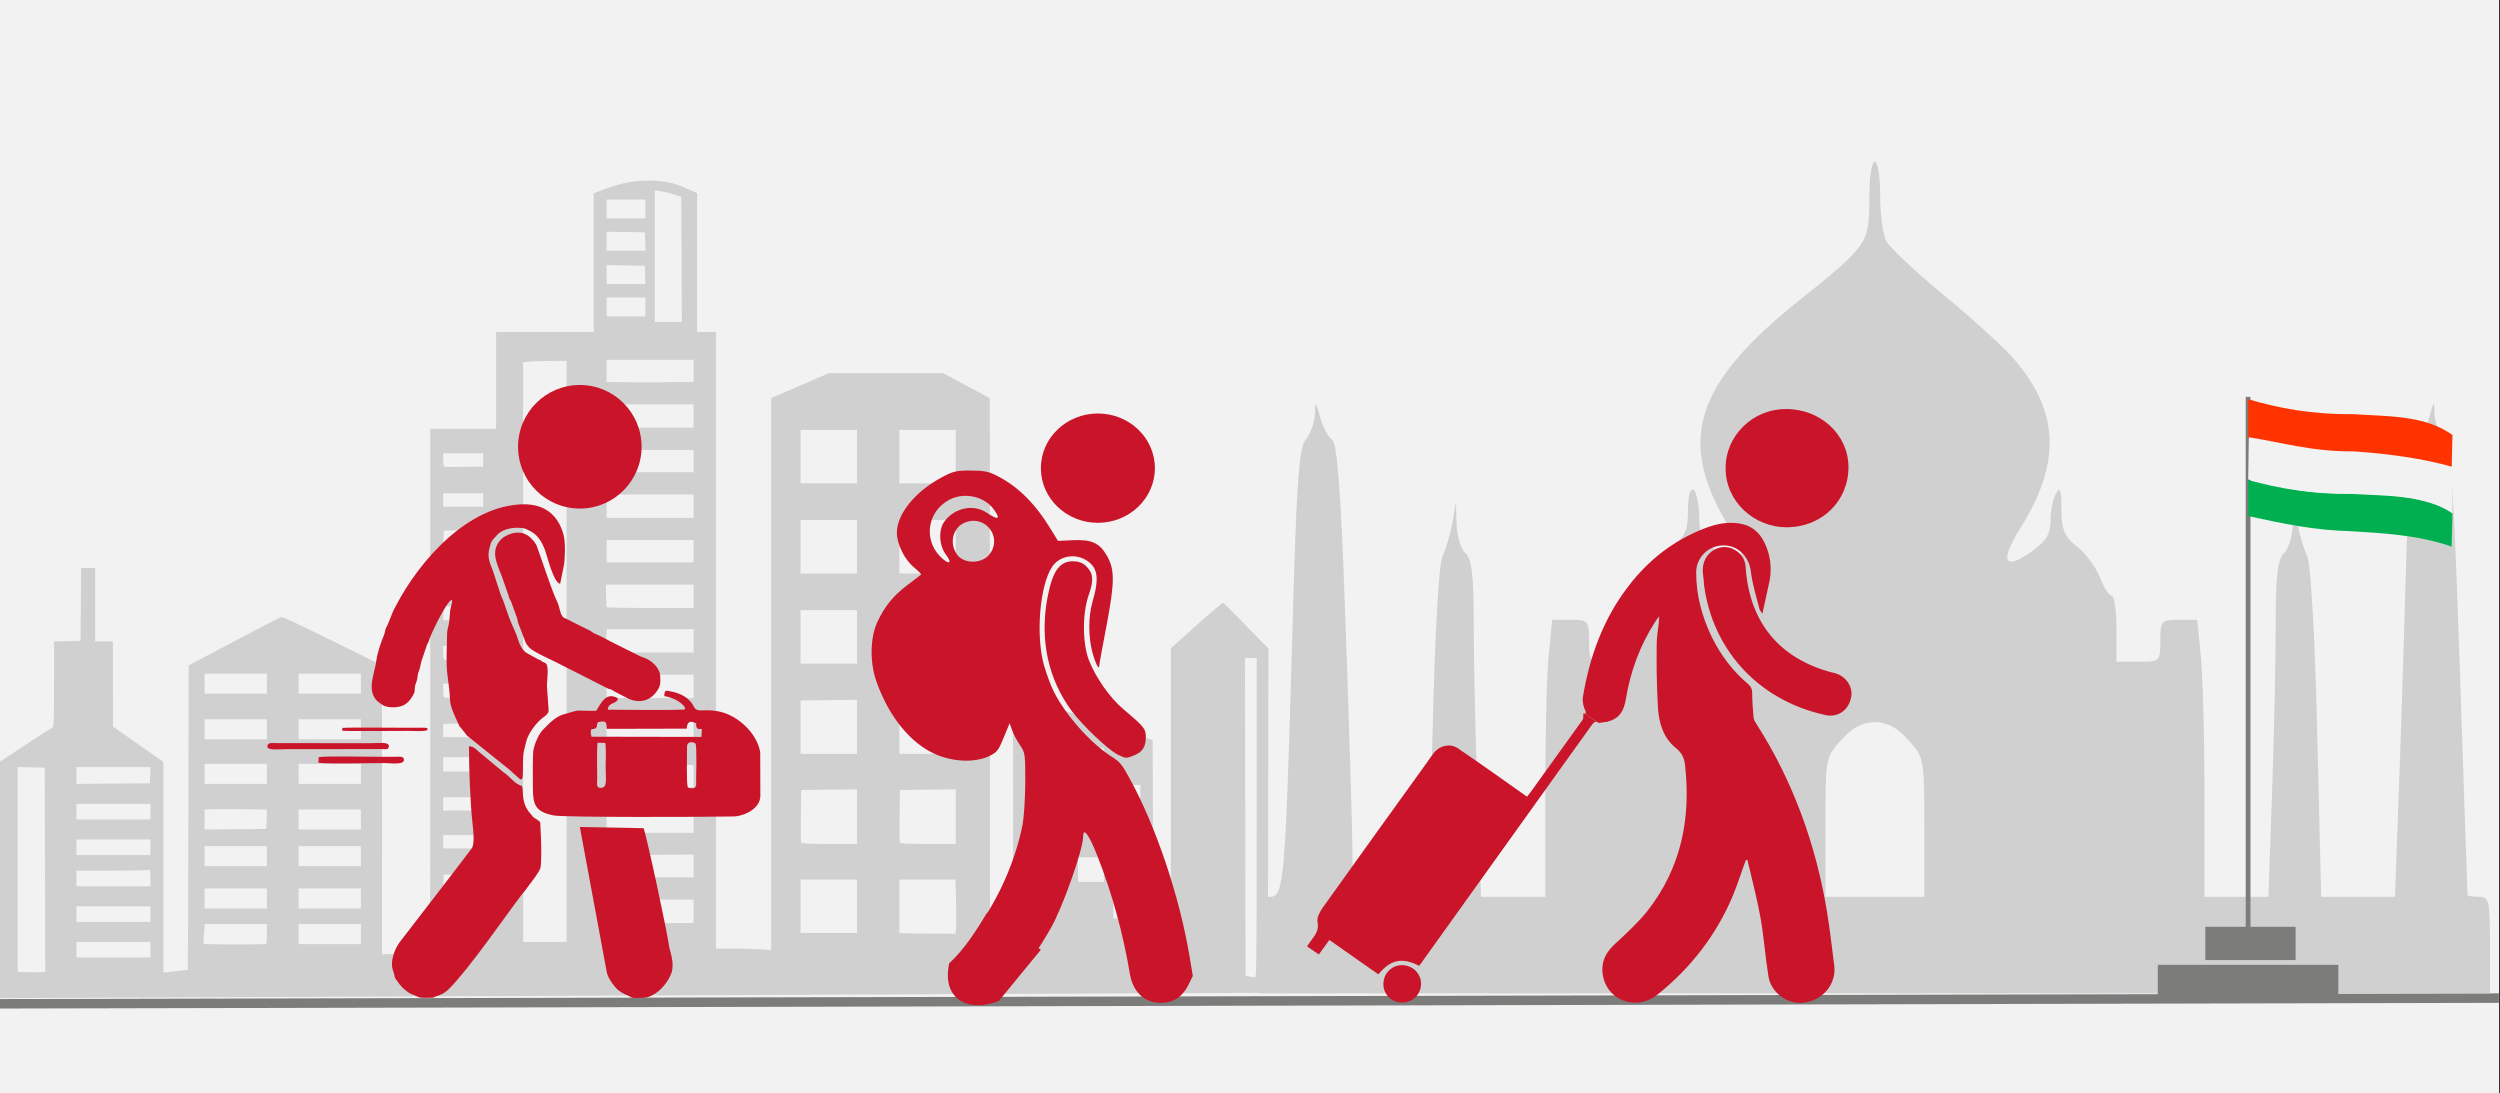 <svg width="526" height="230" xmlns="http://www.w3.org/2000/svg" xmlns:xlink="http://www.w3.org/1999/xlink" overflow="hidden"><rect width="100%" height="100%" fill="#333333" stroke="none"/><defs><clipPath id="clip0"><path d="M0 0 526 0 526 230 0 230Z" fill-rule="evenodd" clip-rule="evenodd"/></clipPath></defs><g clip-path="url(#clip0)"><rect x="0" y="0" width="525.239" height="230" fill="#FFFFFF" transform="scale(1.001 1)"/><rect x="0" y="0" width="525.239" height="230" fill="#F2F2F2" transform="scale(1.001 1)"/><path d="M0 0-525.239-1.2" stroke="#7C7C7B" stroke-width="1.997" stroke-miterlimit="8" fill="none" fill-rule="evenodd" transform="matrix(-1.001 -0 -0 1 0 211.2)"/><path d="M0 172 0 147.13 0 122.259 5.355 118.713C8.3 116.762 10.857 115.113 11.038 115.047 11.304 114.951 11.367 113.204 11.367 105.944L11.367 96.961 14.146 96.895 16.926 96.828 16.992 89.159 17.057 81.489 18.537 81.489 20.015 81.489 20.015 89.218 20.015 96.945 21.869 96.945 23.722 96.945 23.732 105.902 23.743 114.86 29.045 118.583 34.347 122.306 34.347 144.471 34.347 166.636 36.88 166.353C38.273 166.197 39.44 166.06 39.474 166.049 39.507 166.037 39.562 151.621 39.597 134.013L39.66 101.997 42.378 100.562C43.873 99.773 48.14 97.516 51.86 95.548 55.58 93.579 58.828 91.918 59.077 91.856 59.485 91.755 62.225 93.056 77.096 100.408 78.795 101.248 80.213 101.955 80.25 101.981 80.286 102.005 80.312 115.698 80.31 132.408L80.304 162.791 85.309 162.624C88.063 162.532 90.344 162.434 90.379 162.406 90.414 162.378 90.442 137.574 90.441 107.286L90.439 52.217 97.358 52.217 104.277 52.217 104.277 42.03 104.277 31.843 114.531 31.843 124.786 31.843 124.786 17.258 124.786 2.671 127.105 1.804C130.632 0.486 133.112-0.002 136.276 0 139.591 0 141.517 0.402 144.368 1.68L146.53 2.649 146.53 17.246 146.53 31.843 148.507 31.843 150.484 31.843 150.484 96.711 150.484 161.579 154.029 161.579C155.979 161.579 158.592 161.647 159.836 161.731L162.098 161.883 162.098 103.803 162.098 45.722 163.271 45.244C163.917 44.981 166.645 43.808 169.335 42.637L174.224 40.508 186.226 40.508 198.228 40.508 203.137 43.142 208.045 45.777 208.052 104.771C208.055 137.218 208.086 163.789 208.12 163.819 208.153 163.849 209.267 163.949 210.593 164.042L213.004 164.211 212.941 136.082C212.905 120.61 212.924 107.951 212.982 107.951 213.085 107.951 218.792 109.848 234.498 115.1L242.281 117.703 242.345 142.433 242.407 167.163 243.086 167.289C243.459 167.359 244.292 167.484 244.938 167.568L246.112 167.721 246.112 133.052 246.112 98.383 251.479 93.563C254.43 90.912 256.943 88.775 257.064 88.813 257.185 88.851 259.381 91.039 261.948 93.675L266.614 98.468 266.554 134.678 266.497 170.889M264.15 134.063 264.15 100.459 262.914 100.459 261.677 100.459 261.741 133.888 261.802 167.317 262.667 167.462C263.144 167.541 263.671 167.62 263.841 167.637 264.088 167.662 264.15 160.808 264.15 134.063ZM9.455 144.993 9.397 123.526 6.552 123.459 3.707 123.393 3.707 144.936 3.707 166.479 5.993 166.546C7.25 166.584 8.556 166.579 8.896 166.537L9.514 166.462 9.455 144.993ZM31.629 161.814 31.629 160.175 23.846 160.175 16.062 160.175 16.062 161.814 16.062 163.453 23.846 163.453 31.629 163.453ZM55.907 160.649C56.008 160.649 56.092 159.695 56.092 158.535L56.092 156.428 49.566 156.428 43.04 156.428 42.867 158.399C42.772 159.483 42.751 160.457 42.821 160.565 42.913 160.707 51.944 160.764 55.907 160.649ZM75.86 158.535 75.86 156.428 69.312 156.428 62.764 156.428 62.764 158.535 62.764 160.643 69.312 160.643 75.86 160.643ZM119.103 99.054 119.103 37.933 115.828 37.933C114.028 37.933 111.971 38.001 111.257 38.083L109.96 38.23 109.96 99.201 109.96 160.173 114.531 160.173 119.103 160.173 119.103 99.051ZM200.952 157.332C201.015 156.711 201.012 154.145 200.946 151.631L200.825 147.061 194.928 147.061 189.032 147.061 189.032 152.667 189.032 158.273 189.958 158.345C190.468 158.385 193.124 158.428 195.861 158.44L200.838 158.462 200.952 157.332ZM180.136 152.681 180.136 147.061 174.206 147.061 168.275 147.061 168.275 152.681 168.275 158.301 174.206 158.301 180.136 158.301ZM101.559 155.012 101.559 153.618 97.358 153.618 93.157 153.618 93.157 154.984C93.157 155.735 93.203 156.394 93.26 156.447 93.315 156.501 95.206 156.514 97.46 156.476L101.559 156.406ZM145.789 153.729 145.789 151.276 136.662 151.276 127.535 151.276 127.458 153.793 127.381 156.311 136.585 156.247 145.789 156.183ZM31.629 154.32 31.629 152.681 23.846 152.681 16.062 152.681 16.062 154.32 16.062 155.959 23.846 155.959 31.629 155.959ZM239.532 154.73C239.614 154.44 239.682 153.281 239.684 152.154L239.688 150.105 236.846 150.105 234.005 150.105 234.005 152.681 234.005 155.257 236.694 155.257C239.274 155.257 239.389 155.235 239.532 154.73ZM56.092 151.042 56.092 148.934 49.544 148.934 42.996 148.934 42.996 151.042 42.996 153.149 49.544 153.149 56.092 153.149ZM75.86 151.042 75.86 148.934 69.312 148.934 62.764 148.934 62.764 151.042 62.764 153.149 69.312 153.149 75.86 153.149ZM101.559 147.406 101.559 145.878 97.42 145.943 93.281 146.007 93.207 147.471 93.133 148.935 97.346 148.935 101.559 148.935ZM31.629 146.684C31.629 145.156 31.574 144.923 31.238 145.045 31.023 145.123 27.521 145.187 23.454 145.187L16.062 145.187 16.062 146.826 16.062 148.466 23.846 148.466 31.629 148.466ZM232.027 144.953 232.027 142.377 229.309 142.377 226.591 142.377 226.591 144.953 226.591 147.529 229.309 147.529 232.027 147.529ZM145.789 144.192 145.79 141.791 136.647 141.856 127.504 141.92 127.504 144.256 127.504 146.592 136.646 146.592 145.789 146.592ZM56.092 142.143 56.092 140.035 49.544 140.035 42.996 140.035 42.996 142.143 42.996 144.251 49.544 144.251 56.092 144.251ZM75.86 142.143 75.86 140.035 69.312 140.035 62.764 140.035 62.764 142.143 62.764 144.251 69.312 144.251 75.86 144.251ZM221.896 141.206 221.896 138.63 219.178 138.63 216.46 138.63 216.46 141.206 216.46 143.782 219.178 143.782 221.896 143.782ZM239.634 141.03 239.564 138.513 236.784 138.447 234.004 138.38 234.004 140.964 234.004 143.548 236.854 143.548 239.704 143.548ZM31.629 140.269 31.629 138.63 23.846 138.63 16.062 138.63 16.062 140.269 16.062 141.909 23.846 141.909 31.629 141.909ZM101.559 139.098 101.559 137.694 97.358 137.694 93.157 137.694 93.157 139.098 93.157 140.504 97.358 140.504 101.559 140.504ZM180.136 133.825 180.136 128.083 174.268 128.146 168.399 128.209 168.332 133.591C168.296 136.55 168.32 139.105 168.387 139.269 168.48 139.498 169.845 139.567 174.321 139.567L180.136 139.567ZM200.893 133.825 200.893 128.083 195.024 128.146 189.155 128.209 189.089 133.591C189.052 136.55 189.077 139.105 189.143 139.269 189.236 139.498 190.602 139.567 195.078 139.567L200.893 139.567ZM145.789 134.766 145.789 132.307 136.646 132.307 127.504 132.307 127.504 134.766 127.504 137.225 136.646 137.225 145.789 137.225ZM56.04 134.365 56.111 132.324 50.48 132.257C47.383 132.22 44.432 132.227 43.922 132.273L42.996 132.356 42.996 134.443 42.996 136.53 49.482 136.467 55.969 136.404 56.039 134.364ZM75.86 134.414 75.86 132.307 69.312 132.307 62.764 132.307 62.764 134.414 62.764 136.522 69.312 136.522 75.86 136.522ZM232.027 133.478 232.027 130.902 229.248 130.902 226.468 130.902 226.52 133.302C226.549 134.622 226.577 135.782 226.582 135.878 226.587 135.975 227.814 136.054 229.309 136.054L232.027 136.054ZM31.629 132.775 31.629 131.136 23.846 131.136 16.062 131.136 16.062 132.775 16.062 134.414 23.846 134.414 31.629 134.414ZM101.559 131.136 101.559 129.731 97.358 129.731 93.157 129.731 93.157 131.136 93.157 132.541 97.358 132.541 101.559 132.541ZM221.896 129.731 221.896 127.155 219.178 127.155 216.46 127.155 216.46 129.731 216.46 132.307 219.178 132.307 221.896 132.307ZM239.532 131.78C239.614 131.49 239.682 130.331 239.684 129.204L239.688 127.155 236.846 127.155 234.005 127.155 234.005 129.731 234.005 132.307 236.694 132.307C239.274 132.307 239.389 132.286 239.532 131.78ZM145.789 125.281 145.789 122.94 136.646 122.94 127.504 122.94 127.504 125.281 127.504 127.623 136.646 127.623 145.789 127.623ZM31.578 125.106 31.651 123.408 23.856 123.408 16.062 123.408 16.062 125.168 16.062 126.927 23.784 126.865 31.506 126.803ZM56.092 124.813 56.092 122.705 49.544 122.705 42.996 122.705 42.996 124.813 42.996 126.921 49.544 126.921 56.092 126.921ZM75.86 124.813 75.86 122.705 69.312 122.705 62.764 122.705 62.764 124.813 62.764 126.921 69.312 126.921 75.86 126.921ZM232.027 122.12 232.027 119.427 229.309 119.427 226.591 119.427 226.591 122.12 226.591 124.813 229.309 124.813 232.027 124.813ZM101.559 122.822 101.559 121.301 97.358 121.301 93.157 121.301 93.157 122.822 93.157 124.345 97.358 124.345 101.559 124.345ZM221.896 118.256 221.896 115.68 219.178 115.68 216.46 115.68 216.46 118.256 216.46 120.832 219.178 120.832 221.896 120.832ZM180.136 114.919 180.136 109.24 174.206 109.306 168.275 109.373 168.275 114.985 168.275 120.597 174.206 120.597 180.136 120.597ZM200.893 114.919 200.893 109.24 194.963 109.306 189.032 109.373 189.032 114.985 189.032 120.597 194.962 120.597 200.893 120.597ZM145.789 115.797 145.789 113.339 136.646 113.339 127.504 113.339 127.504 115.797 127.504 118.256 136.646 118.256 145.789 118.256ZM56.092 115.446 56.092 113.339 49.544 113.339 42.996 113.339 42.996 115.446 42.996 117.554 49.544 117.554 56.092 117.554ZM75.86 115.446 75.86 113.339 69.312 113.339 62.764 113.339 62.764 115.446 62.764 117.554 69.312 117.554 75.86 117.554ZM101.559 115.705C101.559 114.802 101.452 114.296 101.25 114.242 101.08 114.195 99.19 114.19 97.049 114.229L93.157 114.298 93.157 115.692 93.157 117.086 97.358 117.086 101.559 117.086 101.559 115.706ZM101.559 107.366 101.559 105.844 97.358 105.844 93.157 105.844 93.157 107.211C93.157 107.962 93.231 108.647 93.322 108.733 93.412 108.819 95.303 108.889 97.522 108.889L101.559 108.889ZM145.789 106.419 145.789 103.971 136.646 103.971 127.504 103.971 127.504 106.435 127.504 108.899 136.646 108.883 145.789 108.867ZM56.092 105.844 56.092 103.737 49.544 103.737 42.996 103.737 42.996 105.844 42.996 107.952 49.544 107.952 56.092 107.952ZM75.86 105.844 75.86 103.737 69.312 103.737 62.764 103.737 62.764 105.844 62.764 107.952 69.312 107.952 75.86 107.952ZM180.136 96.009 180.136 90.389 174.206 90.389 168.275 90.389 168.275 96.009 168.275 101.629 174.206 101.629 180.136 101.629ZM200.946 96.419C200.984 93.553 200.975 91.024 200.926 90.798 200.843 90.422 200.355 90.389 194.934 90.389L189.032 90.389 189.032 96.009 189.032 101.629 194.953 101.629 200.874 101.629 200.946 96.419ZM101.559 99.362 101.559 97.882 97.358 97.882 93.157 97.882 93.157 99.248C93.157 99.999 93.238 100.692 93.338 100.786 93.438 100.881 95.328 100.932 97.539 100.9L101.559 100.843ZM145.789 96.828 145.789 94.37 136.679 94.37 127.568 94.37 127.399 96.209C127.306 97.22 127.303 98.327 127.394 98.667L127.558 99.287 136.674 99.287 145.79 99.287 145.79 96.828ZM101.559 90.968 101.559 89.441 97.42 89.505 93.281 89.57 93.207 91.034 93.133 92.497 97.346 92.497 101.559 92.497ZM145.789 87.461 145.789 85.002 136.576 85.002 127.363 85.002 127.392 87.286C127.408 88.542 127.44 89.648 127.463 89.745 127.485 89.842 131.618 89.921 136.646 89.921L145.789 89.921ZM101.559 83.48 101.559 81.958 97.358 81.958 93.157 81.958 93.157 83.324C93.157 84.076 93.231 84.76 93.322 84.846 93.412 84.933 95.303 85.002 97.522 85.002L101.559 85.002ZM180.136 77.041 180.136 71.42 174.206 71.42 168.275 71.42 168.275 77.041 168.275 82.66 174.206 82.66 180.136 82.66ZM200.893 77.041 200.893 71.42 194.962 71.42 189.032 71.42 189.032 77.041 189.032 82.66 194.962 82.66 200.893 82.66ZM145.789 77.977 145.789 75.635 136.646 75.635 127.504 75.635 127.504 77.977 127.504 80.319 136.646 80.319 145.789 80.319ZM101.559 75.172C101.559 73.455 101.738 73.516 96.864 73.59L93.281 73.645 93.207 75.108 93.133 76.572 97.346 76.572 101.559 76.572ZM145.789 68.493 145.789 66.034 136.646 66.034 127.504 66.034 127.504 68.493 127.504 70.952 136.646 70.952 145.789 70.952ZM101.559 67.205 101.559 65.799 97.358 65.799 93.157 65.799 93.157 67.205 93.157 68.61 97.358 68.61 101.559 68.61ZM180.136 58.072 180.136 52.451 174.206 52.451 168.275 52.451 168.275 58.072 168.275 63.692 174.206 63.692 180.136 63.692ZM200.893 58.072 200.893 52.451 194.962 52.451 189.032 52.451 189.032 58.072 189.032 63.692 194.962 63.692 200.893 63.692ZM145.789 59.008 145.789 56.667 136.664 56.667 127.538 56.667 127.46 57.194C127.416 57.484 127.417 58.538 127.462 59.535L127.542 61.35 136.666 61.35 145.79 61.35 145.79 59.008ZM101.559 58.763 101.559 57.37 97.358 57.37 93.157 57.37 93.157 58.755C93.157 59.517 93.266 60.176 93.401 60.219 93.535 60.261 95.425 60.266 97.602 60.227L101.559 60.157ZM145.789 49.524 145.789 47.066 136.646 47.066 127.504 47.066 127.504 49.524 127.504 51.983 136.646 51.983 145.789 51.983ZM142.845 42.382 145.789 42.382 145.789 40.04 145.789 37.698 136.646 37.698 127.504 37.698 127.504 40.036 127.504 42.374 133.373 42.438C136.6 42.473 139.389 42.475 139.57 42.438 139.751 42.404 141.225 42.378 142.845 42.378ZM143.258 16.564 143.195 3.391 141.589 2.885C140.705 2.606 139.455 2.305 138.809 2.214L137.635 2.05 137.635 15.893 137.635 29.736 140.478 29.736 143.322 29.736ZM135.658 26.575 135.658 24.584 131.581 24.584 127.504 24.584 127.504 26.575 127.504 28.565 131.581 28.565 135.658 28.565ZM135.607 19.842 135.535 17.91 131.519 17.846 127.504 17.781 127.504 19.777 127.504 21.773 131.591 21.773 135.678 21.773ZM135.607 12.817 135.535 10.884 131.519 10.82 127.504 10.755 127.504 12.752 127.504 14.748 131.591 14.748 135.678 14.748ZM135.658 5.967 135.658 3.977 131.581 3.977 127.504 3.977 127.504 5.967 127.504 7.958 131.581 7.958 135.658 7.958Z" fill="#D0D0D0" fill-rule="evenodd" transform="matrix(1.001 0 -0 1 0 38)"/><path d="M0 164.88C0 155.674 0.208 154.685 2.217 154.685 5.127 154.685 5.404 151.641 6.859 100.967 7.759 67.489 8.244 60.185 9.769 58.435 10.739 57.217 11.57 54.859 11.639 53.185 11.709 50.294 11.847 50.37 12.748 53.794 13.302 55.848 14.41 57.902 15.242 58.511 16.35 59.272 17.112 69.087 18.082 97.315 18.844 118.087 19.468 139.467 19.537 144.87L19.607 154.685 27.574 154.685 35.472 154.685 36.372 120.141C36.857 99.75 37.689 84.533 38.451 83.087 39.144 81.641 40.044 78.522 40.529 76.087L41.291 71.674 41.43 76.239C41.499 78.75 42.331 81.565 43.3 82.402 44.617 83.62 45.032 87.043 45.032 97.467 45.032 104.924 45.379 120.826 45.795 132.848L46.557 154.685 53.277 154.685 60.066 154.685 60.066 133.304C60.066 121.587 60.344 108.424 60.759 104.163L61.521 96.402 65.401 96.402C69.073 96.402 69.281 96.63 69.281 100.891 69.281 105.304 69.35 105.38 73.645 105L77.941 104.62 78.287 97.924C78.495 94.272 79.049 91.304 79.604 91.304 80.089 91.304 81.197 89.554 82.028 87.5 82.79 85.37 84.938 82.478 86.74 81.033 89.442 78.902 90.065 77.533 90.065 73.424 90.065 70.304 90.55 68.63 91.243 69.087 91.866 69.543 92.351 71.978 92.421 74.565 92.421 78.446 93.044 79.739 96.162 81.87 102.328 86.283 103.021 84.228 98.171 76.011 87.848 58.511 91.659 46.717 113.136 29.446 127.892 17.652 128.169 17.196 128.169 7.989 128.169 3.5 128.654 0 129.347 0 129.971 0 130.456 3.196 130.456 7.076 130.456 10.957 131.01 15.217 131.703 16.663 132.396 18.033 137.73 23.054 143.55 27.848 149.369 32.641 156.09 38.728 158.445 41.391 168.144 52.5 168.56 63.38 159.9 77.152 155.466 84.304 156.505 86.207 162.533 81.87 165.304 79.891 166.274 78.293 166.274 75.478 166.274 73.348 166.828 70.761 167.452 69.772 168.283 68.326 168.56 69.239 168.56 73.12 168.56 77.533 169.184 78.902 171.886 81.033 173.687 82.478 175.835 85.37 176.666 87.5 177.428 89.554 178.537 91.304 179.091 91.304 179.645 91.304 180.13 94.424 180.13 98.304L180.13 105.228 184.772 105.228C189.275 105.228 189.344 105.152 189.344 100.815 189.344 96.63 189.552 96.402 193.224 96.402L197.104 96.402 197.866 104.163C198.282 108.424 198.628 121.587 198.628 133.304L198.628 154.685 205.348 154.685 212.068 154.685 212.831 132.848C213.246 120.826 213.593 104.924 213.593 97.467 213.593 87.043 214.008 83.62 215.325 82.402 216.295 81.565 217.126 78.75 217.195 76.239L217.334 71.674 218.165 76.087C218.581 78.522 219.551 81.641 220.244 83.087 220.936 84.533 221.837 99.598 222.322 120.141L223.153 154.685 230.913 154.685 238.672 154.685 239.365 135.359C239.781 124.707 240.474 103.554 240.889 88.337 241.513 66.88 242.067 60.261 243.383 58.815 244.284 57.826 245.462 55.467 245.947 53.565 246.847 50.217 246.917 50.217 246.986 53.185 247.055 54.859 247.887 57.217 248.926 58.435 250.45 60.261 251.004 68.402 252.321 107.359 253.152 133.076 253.914 154.228 253.914 154.38 253.983 154.533 255.092 154.685 256.339 154.685 258.487 154.685 258.625 155.522 258.625 164.88L258.625 175 129.347 175 0 175 0 164.88ZM139.739 140C139.739 125.467 139.67 125.315 136.345 121.663 134.058 119.076 131.841 117.935 129.347 117.935 126.853 117.935 124.636 119.076 122.281 121.663 118.955 125.315 118.955 125.467 118.955 140L118.955 154.685 129.347 154.685 139.739 154.685 139.739 140Z" fill="#D0D0D0" fill-rule="evenodd" transform="matrix(1.001 0 -0 1 265 34)"/><path d="M18.027 20.181C18.307 20.693 17.771 21.673 17.689 22.506 17.593 23.463 17.583 24.367 17.414 25.286 17.188 26.522 17.057 26.314 17.038 27.843 17.009 30.509 16.792 33.663 17.149 36.22 17.371 37.801 17.598 39.553 17.665 41.206 17.728 42.65 18.447 44.147 19.016 45.401L19.653 46.812C19.672 46.836 19.706 46.874 19.725 46.898L19.884 47.063C19.908 47.087 19.942 47.12 19.966 47.149 20.424 47.665 20.796 48.257 21.23 48.763L28.9 54.938C33.02 58.04 32.991 60 32.996 54.739 33.001 52.158 33.227 51.974 33.714 49.923 34.091 48.328 35.851 45.993 37.106 45.056 37.675 44.63 38.307 44.246 38.403 43.522L38.037 38.37C38.037 37.157 38.456 34.43 37.906 33.691 37.646 33.341 37.241 33.374 36.947 33.147 36.522 32.815 36.999 33.076 36.599 32.867 36.478 32.806 36.401 32.806 36.237 32.744L33.7 31.352C32.841 30.727 32.258 29.59 31.988 28.639 31.539 27.043 30.656 25.466 30.077 23.903 29.479 22.27 29.006 20.598 28.316 19.116L26.7 14.149C25.736 11.743 25.398 10.919 26.247 8.306 26.459 7.647 26.995 7.216 27.443 6.681 28.466 5.469 30.294 5.038 31.814 5.038 33.377 5.038 33.632 5.266 34.761 5.876 36.223 6.672 37.038 8.197 37.607 9.641 37.984 10.602 39.416 16.711 40.82 16.81L41.553 13.188C41.852 11.961 41.939 8.296 41.606 6.857 40.743 3.149 38.239 0 33.005 0.104 21.486 0.336 11.254 11.848 6.223 21.597 5.485 22.819 5.089 24.33 4.496 25.575L4.202 26.105C3.951 26.778 4.028 27.095 3.71 27.82 3.174 29.046 2.364 31.513 2.209 32.834 1.896 35.633 0 39.146 2.388 41.528 2.494 41.632 3.589 42.404 3.671 42.442 4.766 42.939 6.483 42.939 7.598 42.508 8.64 42.101 9.315 41.301 9.85 40.354 10.352 39.478 10.154 39.676 10.285 38.554 10.367 37.858 10.627 37.598 10.762 36.868 10.902 36.087 10.849 35.808 11.148 35.121 11.466 34.392 11.51 33.275 11.828 32.621L12.677 30.111C12.947 29.136 13.049 29.477 13.304 28.572 13.594 27.531 16.879 20.608 18.027 20.181Z" fill="#C91429" fill-rule="evenodd" transform="matrix(1.001 0 -0 1 77 106)"/><path d="M27.741 1.476C29.052 1.64 30.708 2.338 31.698 3.36L31.933 3.627C32.139 3.997 32.057 3.8 32.053 4.288 27.258 4.48 20.998 4.32 15.883 4.325 15.926 2.638 17.821 3.247 17.988 1.917 15.433 0.398 14.323 3.182 13.433 4.55 8.748 4.662 10.777 4.058 6.604 5.29 4.805 5.82 3.493 7.268 2.273 8.505 1.321 9.47 0.603 11.255 0.282 12.511 0 13.612 0.124 19.451 0.124 20.847 0.124 24.24 0.584 25.805 4.474 26.569 6.685 27 37.168 26.897 42.231 26.784 44.571 26.733 47.849 25.158 47.931 22.511L47.902 13.242C47.241 9.269 43.035 5.22 38.704 4.602 38.044 4.508 37.455 4.447 36.651 4.442 35.996 4.438 35.154 4.559 34.584 4.334 33.79 4.016 34.139 3.252 32.517 1.912 31.727 1.26 30.272 0.656 29.282 0.506 28.014 0.309 27.808 0 27.741 1.476ZM32.522 12.085C32.522 13.167 32.359 20.21 32.684 20.585 32.895 20.819 32.402 20.73 33.287 20.838 34.665 21.011 34.436 20.027 34.436 19.357 34.431 18.593 34.632 11.776 34.283 11.429 34.043 11.19 32.522 10.796 32.522 12.085ZM15.332 11.321 13.725 11.26C13.509 12.441 13.658 17.056 13.638 18.865 13.624 19.92 13.337 20.852 14.524 20.758 15.835 20.655 15.414 18.758 15.414 16.382 15.414 15.056 15.562 12.502 15.332 11.321ZM13.772 6.963C13.504 7.479 13.662 7.652 13.524 7.938 13.05 8.941 11.834 7.516 12.437 10.004L35.551 10.046 35.642 8.449C34.881 8.177 34.91 8.655 34.546 8.041 34.206 7.465 34.833 7.333 34.062 7.019 32.388 6.34 32.493 8.186 32.455 8.308L15.658 8.346C15.505 7.099 15.749 6.462 13.772 6.963Z" fill="#C91429" fill-rule="evenodd" transform="matrix(1.001 0 -0 1 112 145)"/><path d="M31.627 15.983C30.214 14.709 30.675 15.7 29.181 13.709 27.6 11.597 28.148 9.251 27.793 8.379 26.25 7.953 25.496 6.56 23.809 5.401L18.451 0.938C17.88 0.402 17.582 0.086 16.645 0 16.698 5.224 16.871 11.496 17.447 16.725 17.572 17.831 17.88 20.651 17.221 21.518 12.262 28.092 7.112 34.685 2.09 41.236 1.009 42.725 0 45.358 0.687 47.192 1.307 48.834 0.529 48.126 2.114 50.151 2.417 50.539 2.739 50.874 3.114 51.181 4.69 52.497 4.498 51.985 5.934 52.742 6.424 53 7.232 52.943 7.938 52.938 9.774 52.923 8.726 52.923 10.552 52.334 11.273 52.105 12.032 51.497 12.546 50.979 16.899 46.546 24.357 35.676 27.701 31.281 28.09 30.788 28.254 30.683 28.677 30.074 29.801 28.451 30.181 28.231 31.348 26.311 31.694 25.746 31.738 25.478 31.79 24.606 31.954 21.867 31.766 18.693 31.627 15.983Z" fill="#C91429" fill-rule="evenodd" transform="matrix(1.001 0 -0 1 82 157)"/><path d="M5.694 30.725C5.98 31.882 7.265 33.656 8.081 34.331 8.977 35.063 9.92 35.378 10.22 35.517L10.441 35.632C11.121 36 10.839 35.981 12.575 35.971 14.075 35.962 14.727 35.78 15.998 34.938 17.331 34.058 18.752 32.222 19.267 30.672 19.971 28.563 18.845 25.832 18.799 25.349 18.587 23.106 13.977 1.507 13.386 0.253L0 0 5.694 30.725Z" fill="#C91429" fill-rule="evenodd" transform="matrix(1.001 0 -0 1 122 174)"/><path d="M4.761 0.21C3.656 0.558 2.704 1.05 2.048 1.904 0 4.547 2.082 7.529 2.895 10.144L4.029 13.422C4.216 14.319 4.364 14.004 4.666 14.934L5.829 18.169C6.058 19.415 6.015 18.961 6.336 19.901L7.542 23.046C7.7 23.365 7.704 23.423 7.896 23.695 7.939 23.752 8.365 24.267 8.432 24.329 9.399 25.293 13.839 27.173 15.591 28.151L24.98 32.918C25.784 33.175 25.176 32.798 26.052 33.361 26.08 33.38 26.119 33.414 26.147 33.433L28.708 34.75C30.89 36 33.397 35.742 34.957 33.71 35.948 32.422 35.943 31.806 35.881 30.255 35.819 28.719 34.45 27.311 33.01 26.61 32.388 26.305 31.99 26.262 31.426 25.961L25.573 23.041C25.123 22.793 24.659 22.535 24.147 22.277L22.678 21.547C21.668 21.099 22.108 21.371 21.29 20.789L15.538 17.907C14.787 17.306 14.816 15.889 14.246 14.672 12.844 11.695 10.997 5.74 9.863 2.705 9.207 1.579 8.159 0.449 6.838 0.148 6.188 0 5.254 0.057 4.761 0.21Z" fill="#C91429" fill-rule="evenodd" transform="matrix(1.001 0 -0 1 103 112)"/><path d="M4.637 1.616 24.296 1.607C25.051 1.602 25.681 1.815 25.788 1.119 25.962 0 23.83 0.37 21.902 0.365L2.243 0.36C1.366 0.355 0.446 0.128 0.262 0.896 0 2 2.544 1.616 4.637 1.616Z" fill="#C91429" fill-rule="evenodd" transform="matrix(1.001 0 -0 1 56 156)"/><path d="M0 1.483C1.714 1.771 10.964 1.537 13.975 1.552 15.046 1.557 17.964 2 17.969 0.901 17.974 0.08 17.134 0.209 16.407 0.224 12.762 0.303 1.832 0 0.049 0.303L0 1.483Z" fill="#C91429" fill-rule="evenodd" transform="matrix(1.001 0 -0 1 67 159)"/><path d="M0 0.741C1.714 0.886 10.964 0.769 13.975 0.776 15.046 0.779 17.964 1 17.969 0.45 17.974 0.04 17.134 0.104 16.407 0.112 12.762 0.152 1.832 0 0.049 0.152L0 0.741Z" fill="#C91429" fill-rule="evenodd" transform="matrix(1.001 0 -0 1 72 153)"/><path d="M0 13C-3.30536e-15 5.82 5.812 0 12.981 0 20.151-3.31015e-15 25.962 5.82 25.962 13 25.962 20.18 20.151 26 12.981 26 5.812 26-4.95804e-15 20.18 0 13Z" fill="#C91429" fill-rule="evenodd" transform="matrix(1.001 0 -0 1 109 81)"/><path d="M21.221 0C18.182 0 17.518 0.153 15.194 1.402 9.525 4.409 5.695 9.149 5.695 13.124 5.695 15.469 7.355 18.832 9.346 20.412 10.24 21.151 10.904 21.839 10.776 21.916 10.674 22.018 9.346 23.012 7.865 24.133 4.852 26.426 3.115 28.593 1.532 32.007 0.077 35.218 0 40.391 1.353 44.265 4.009 51.833 8.631 57.491 13.969 59.759 18.029 61.466 22.779 61.466 25.69 59.784 26.941 59.045 27.145 58.688 28.55 55.223L29.392 53.159 29.903 54.586C30.159 55.376 30.899 56.777 31.538 57.72 32.661 59.377 32.687 59.555 32.687 65.569 32.661 68.958 32.406 72.985 32.125 74.488 30.797 81.241 27.809 88.453 23.902 94.365L33.632 103.285C35.215 100.991 36.798 98.494 38.126 96.149 40.578 91.817 44.842 79.712 44.842 77.088 44.842 74.896 46.068 76.552 47.881 81.19 50.945 88.963 53.244 97.398 54.674 105.909 55.338 109.783 57.738 112 61.211 112 63.765 112 65.706 110.751 66.906 108.356L67.902 106.343 67.212 102.189C65.067 89.473 60.164 74.921 54.699 64.932 52.937 61.696 52.631 61.339 50.562 60.014 46.272 57.211 41.165 51.426 38.713 46.584 38.1 45.386 37.181 42.889 36.645 41.079 34.857 34.836 35.7 24.26 38.305 20.285 39.811 17.991 43.055 17.354 45.48 18.858 47.958 20.387 48.29 22.578 46.783 27.752 45.94 30.708 45.915 34.938 46.783 38.2 47.396 40.544 48.239 42.201 48.239 41.028 48.239 40.748 48.928 36.951 49.771 32.568 51.482 23.572 51.507 20.871 49.898 18.017 48.341 15.265 46.732 14.5 42.825 14.653L39.556 14.806 38.254 12.665C34.832 7.008 31.257 3.415 26.762 1.121 25 0.204 24.03 0.025 21.221 0ZM20.404 5.326C22.625 5.402 24.822 6.422 26.073 8.18 27.579 10.295 27.043 10.525 24.566 8.868 21.808 7.008 17.825 7.823 15.705 10.703 14.377 12.461 14.556 15.8 16.037 17.736 17.544 19.724 16.497 19.877 14.658 17.94 11.287 14.322 12.181 8.69 16.548 6.243 17.722 5.581 19.076 5.275 20.404 5.326ZM21.936 10.576C25.307 10.678 27.579 14.678 25.102 17.711 23.545 19.597 20.021 19.673 18.514 17.889 16.599 15.57 17.339 12.054 19.97 10.958 20.659 10.678 21.323 10.55 21.936 10.576ZM42.723 19.087C39.862 19.087 38.407 21.177 37.36 26.707 35.675 35.6 37.488 43.959 42.544 50.712 44.791 53.719 50.154 58.79 52.069 59.733L52.069 59.733C53.882 60.625 53.882 60.625 55.67 59.886 57.38 59.147 58.019 58.102 58.019 56.013 58.019 54.331 57.636 53.872 53.269 50.177 50.486 47.858 47.447 43.5 46.042 39.856 44.689 36.288 44.663 29.969 46.042 26.121 47.14 23.012 46.987 21.559 45.429 20.081 44.689 19.393 43.846 19.087 42.723 19.087Z" fill="#C91429" fill-rule="evenodd" transform="matrix(1.001 0 -0 1 183 99)"/><path d="M0 11.5C-3.0511e-15 5.149 5.365 0 11.983 0 18.601-2.9282e-15 23.965 5.149 23.965 11.5 23.965 17.851 18.601 23 11.983 23 5.365 23-4.57665e-15 17.851 0 11.5Z" fill="#C91429" fill-rule="evenodd" transform="matrix(1.001 0 -0 1 219 87)"/><path d="M9.71 0 20.97 7.831 12.158 18.585C6.337 21 0 18.737 1.713 10.678 4.814 7.831 7.153 4.169 9.71 0Z" fill="#C91429" fill-rule="evenodd" transform="matrix(1.001 0 -0 1 198 192)"/><path d="M32.882 0.133C35.491 0.529 37.163 1.98 38.234 4.223 39.438 6.73 39.772 9.368 39.304 12.073 38.836 14.382 38.3 16.625 37.765 19.132 37.498 18.67 37.23 18.472 37.163 18.142 36.494 15.569 35.692 12.997 35.357 10.358 35.023 7.192 32.748 4.751 29.604 4.751 26.459 4.751 23.851 7.258 23.851 10.424 23.851 15.239 25.055 19.725 27.128 24.013 29.002 27.839 31.544 31.204 34.755 33.908 35.424 34.502 35.624 35.03 35.624 35.822 35.624 37.471 35.758 39.12 35.892 40.703 35.892 41.231 36.16 41.825 36.494 42.286 44.255 54.424 49.004 67.684 51.346 81.801 51.948 85.561 52.416 89.453 52.884 93.279 53.286 97.039 50.543 100.403 46.596 100.931 43.117 101.459 39.572 98.886 39.036 95.39 38.367 91.3 38.1 87.144 37.364 83.054 36.628 78.964 35.558 74.94 34.621 70.916 34.487 70.916 34.354 70.982 34.287 70.982 33.35 73.489 32.547 76.061 31.544 78.502 28.065 86.748 22.713 93.675 15.689 99.282 11.608 102.58 5.654 100.799 4.383 95.852 3.647 93.081 4.517 90.706 6.657 88.727 9.066 86.484 11.541 84.242 13.548 81.735 20.706 72.631 22.78 62.209 21.509 50.994 21.375 49.477 20.84 48.421 19.569 47.366 16.96 45.255 16.023 42.154 15.822 38.922 15.555 34.436 15.488 29.95 15.555 25.53 15.555 23.617 16.023 21.704 16.09 19.659 15.756 20.055 15.488 20.451 15.22 20.847 12.009 25.86 10.002 31.336 9.066 37.141 8.665 39.384 7.862 41.099 5.453 41.758 5.253 41.825 4.985 41.956 4.851 41.89L3.387 42.116 0.597 40.266 0.637 39.714C0.168 38.79-0.099 37.669 0.035 36.679 1.439 28.169 4.316 20.187 9.668 13.261 13.883 7.785 19.101 3.695 25.59 1.189 27.931 0.265 30.34-0.263 32.882 0.133Z" fill="#C91429" fill-rule="evenodd" transform="matrix(1.001 0 -0 1 333 110)"/><path d="M13.05 24.934C5.975 25 0.069 19.444 0.069 12.566 0 5.754 5.701 0.066 12.707 0.066 19.987 0 25.825 5.423 25.894 12.169 25.962 19.312 20.399 24.868 13.05 24.934Z" fill="#C91429" fill-rule="evenodd" transform="matrix(1.001 0 -0 1 363 86)"/><path d="M0.269 6.393C0 2.04 4.238 0 6.996 1.7 8.409 2.517 9.216 3.741 9.283 5.441 10.091 16.936 16.347 24.553 27.379 27.478 27.648 27.546 27.917 27.546 28.186 27.682 30.474 28.362 31.954 30.675 31.416 32.851 30.877 35.436 28.657 37 26.101 36.456 11.369 33.259 2.22 22.105 0.538 9.114 0.471 8.23 0.404 7.278 0.269 6.393Z" fill="#C91429" fill-rule="evenodd" transform="matrix(1.001 0 -0 1 358 114)"/><path d="M7.988 4.069C7.918 6.276 6.167 8 3.924 7.931 1.752 7.931 0 6.138 0.07 4 0.07 1.793 1.892 0 4.064 0.069 6.307 0.138 7.988 1.862 7.988 4.069Z" fill="#C91429" fill-rule="evenodd" transform="matrix(1.001 0 -0 1 291 203)"/><path d="M58.12 0 60.912 1.861 60.394 1.941C59.917 2.348 59.565 2.962 59.164 3.493 47.652 19.555 36.141 35.685 24.629 51.748 24.295 52.279 23.893 52.743 23.559 53.208 20.078 51.416 17.602 51.814 14.992 55 11.578 52.611 8.165 50.221 4.685 47.765 3.949 48.827 3.213 49.823 2.476 50.818 1.673 50.221 0.87 49.756 0 49.093 0.335 48.628 0.669 48.163 1.004 47.699 1.807 46.57 2.543 45.641 2.209 43.982 2.008 43.119 2.677 41.858 3.279 40.995 10.575 30.773 17.87 20.618 25.232 10.396 25.7 9.732 26.169 9.002 26.704 8.338 27.909 6.878 30.05 6.347 31.657 7.409 36.542 10.727 41.361 14.179 46.247 17.631 46.849 16.834 47.585 15.905 48.255 14.909 51.534 10.396 54.747 5.816 58.026 1.302Z" fill="#C91429" fill-rule="evenodd" transform="matrix(1.001 0 -0 1 275 150)"/><rect x="0" y="0" width="0.999" height="115" stroke="#E5E5E5" stroke-width="0" stroke-miterlimit="8" fill="#7C7C7B" transform="matrix(1.001 0 -0 1 472.5 83.5)"/><path d="M0-7.523C-5.915-3.271-13.635-3.645-20.995-3.131-29.619-3.224-36.572-1.869-42.938 0L-42.938-8.131C-35.353-9.86-29.348-11.308-21.175-11.542-15.125-11.963-7.45-12.29-0.181-15L0-7.523Z" fill="#FF3300" fill-rule="evenodd" transform="matrix(1.001 8.75495e-08 8.74228e-08 -1 516 84)"/><path d="M0-7.022C-5.915-3.053-13.635-3.402-20.995-2.922-29.619-3.009-36.572-1.745-42.938 0L-42.938-7.589C-35.353-9.203-29.348-10.555-21.175-10.773-15.125-11.165-7.45-11.47-0.181-14L0-7.022Z" fill="#00B050" fill-rule="evenodd" transform="matrix(1.001 8.75495e-08 8.74228e-08 -1 516 101)"/><path d="M0-6.232C-6.186-4.464-13.5-3.448-20.859-2.961-29.483-3.05-35.94-1.061-42.802 0L-42.938-8.884C-35.533-10.563-30.883-12.022-21.04-11.801-14.99-11.713-3.973-12.729-0.045-16L0-6.232Z" fill="#F2F2F2" fill-rule="evenodd" transform="matrix(1.001 8.75495e-08 8.74228e-08 -1 516 92)"/><path d="M0-3.5C8.89904e-16-1.567-1.565 0-3.495 0-5.425 8.91185e-16-6.99-1.567-6.99-3.5-6.99-5.433-5.425-7-3.495-7-1.565-7 1.33486e-15-5.433 0-3.5Z" stroke="#0070C0" stroke-width="0" stroke-miterlimit="8" fill="#F2F2F2" fill-rule="evenodd" transform="matrix(1.001 8.75495e-08 8.74228e-08 -1 498.5 96.5)"/><path d="M0 0-0.999-7" stroke="#0070C0" stroke-width="0" stroke-miterlimit="8" fill="none" fill-rule="evenodd" transform="matrix(1.001 8.75495e-08 8.74228e-08 -1 496.5 96.5)"/><path d="M0 0 6.99 1" stroke="#0070C0" stroke-width="0" stroke-miterlimit="8" fill="none" fill-rule="evenodd" transform="matrix(1.001 0 -0 1 491.5 99.5)"/><path d="M0 0-4.993-5" stroke="#0070C0" stroke-width="0" stroke-miterlimit="8" fill="none" fill-rule="evenodd" transform="matrix(-1.001 -0 -0 1 492.5 102.5)"/><path d="M0 0 4.993 5" stroke="#0070C0" stroke-width="0" stroke-miterlimit="8" fill="none" fill-rule="evenodd" transform="matrix(-1.001 -8.75495e-08 8.74228e-08 -1 497.5 102.5)"/><path d="M0 0 5.991 3" stroke="#0070C0" stroke-width="0" stroke-miterlimit="8" fill="none" fill-rule="evenodd" transform="matrix(-1.001 -8.75495e-08 8.74228e-08 -1 498.5 101.5)"/><path d="M0 0-6.99-3" stroke="#0070C0" stroke-width="0" stroke-miterlimit="8" fill="none" fill-rule="evenodd" transform="matrix(1.001 8.75495e-08 8.74228e-08 -1 498.5 98.5)"/><path d="M0 0-2.996-7" stroke="#0070C0" stroke-width="0" stroke-miterlimit="8" fill="none" fill-rule="evenodd" transform="matrix(1.001 8.75495e-08 8.74228e-08 -1 496.5 96.5)"/><path d="M0 0 2.996 7" stroke="#0070C0" stroke-width="0" stroke-miterlimit="8" fill="none" fill-rule="evenodd" transform="matrix(1.001 0 -0 1 493.5 96.5)"/><rect x="0" y="0" width="37.945" height="7" fill="#7C7C7B" transform="matrix(1.001 0 -0 1 454 203)"/><rect x="0" y="0" width="18.973" height="7" fill="#7C7C7B" transform="matrix(1.001 0 -0 1 464 195)"/></g></svg>